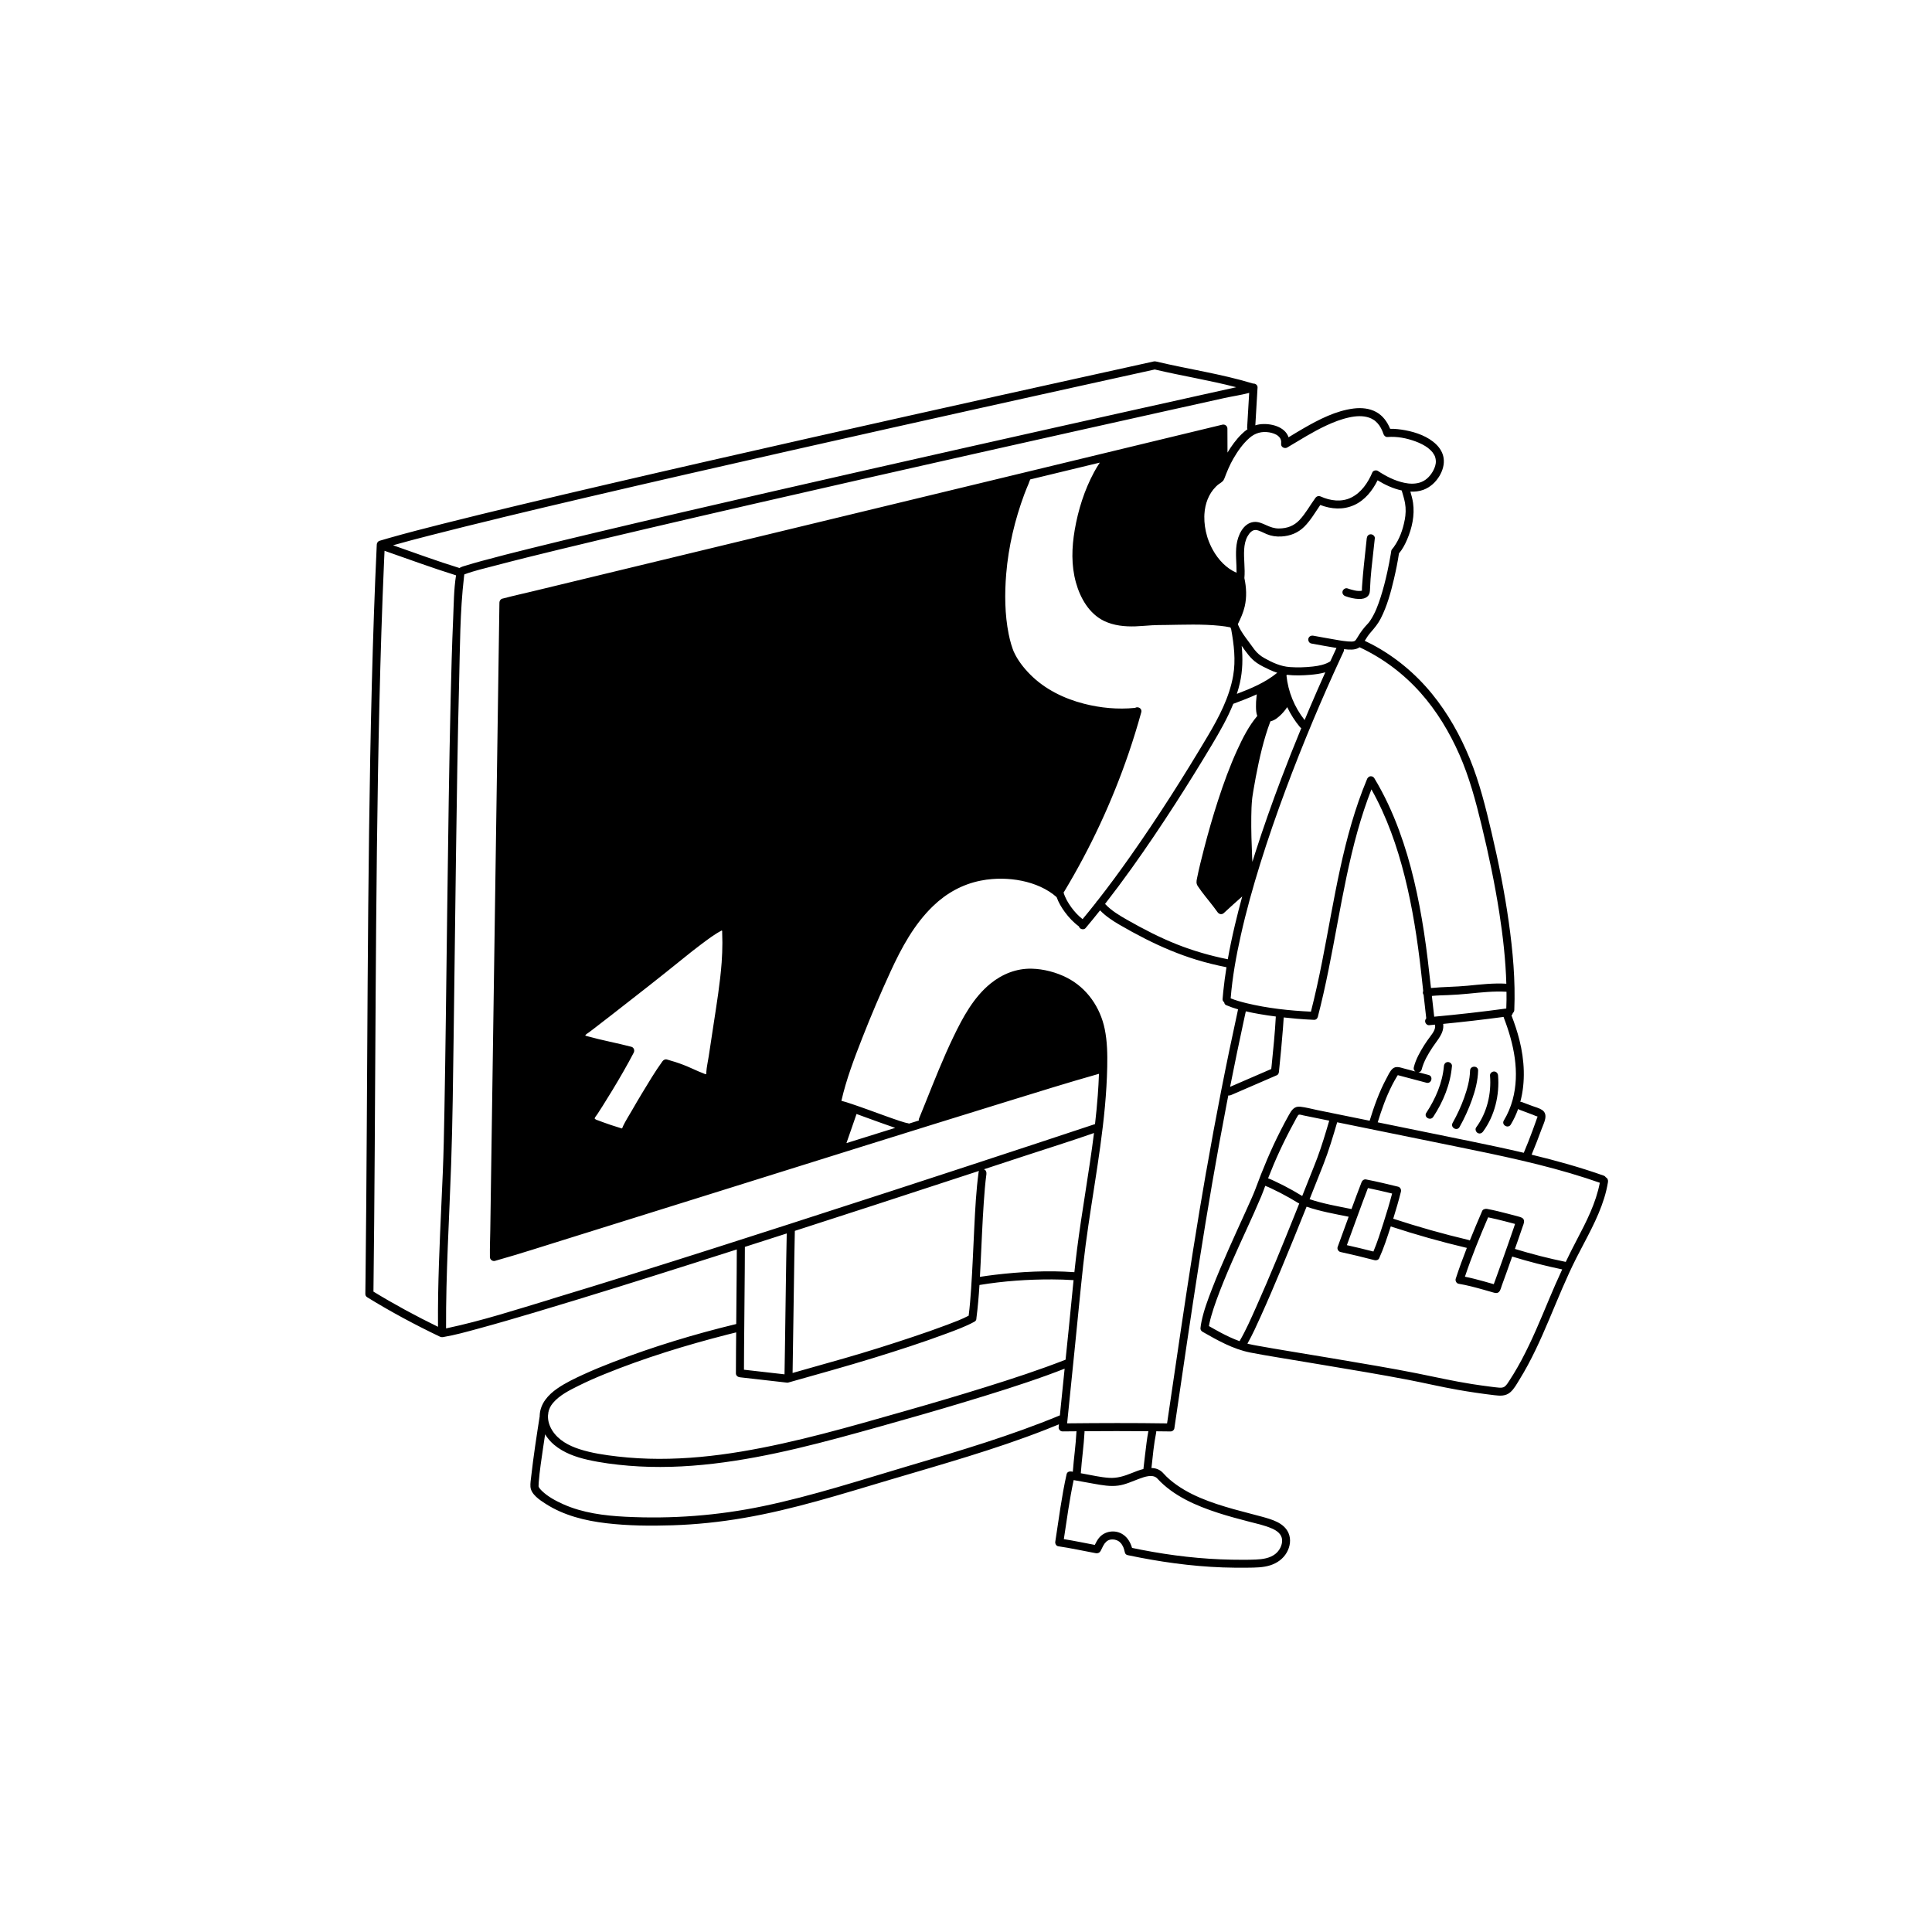 <?xml version="1.0" encoding="UTF-8"?> <svg xmlns="http://www.w3.org/2000/svg" id="Illustrationen" viewBox="0 0 1080 1080"><defs><style> .cls-1 { fill: #000; stroke-width: 0px; } </style></defs><path class="cls-1" d="M809.41,593.69c-1.31,0-2.14,1.03-2.25,2.25-.83,9.43-4.7,18.28-9.85,26.13-1.59,2.43,2.3,4.68,3.89,2.27,5.61-8.55,9.56-18.16,10.46-28.4.11-1.21-1.11-2.25-2.25-2.25Z"></path><path class="cls-1" d="M821.77,598.48c-.13,5.19-1.57,10.31-3.3,15.17-1.74,4.87-3.93,9.58-6.46,14.09-1.42,2.53,2.47,4.8,3.89,2.27,2.72-4.84,5.04-9.94,6.91-15.17,1.87-5.24,3.33-10.77,3.47-16.37.07-2.9-4.43-2.9-4.5,0Z"></path><path class="cls-1" d="M825.18,630.24c-.72.98-.16,2.51.81,3.08,1.14.67,2.36.18,3.08-.81,6.51-8.86,9.24-20.41,8.36-31.29-.1-1.21-.96-2.25-2.25-2.25-1.14,0-2.35,1.03-2.25,2.25.82,10.2-1.65,20.71-7.75,29.02Z"></path><path class="cls-1" d="M897.64,658.09c-.25-.39-.63-.72-1.17-.91-13.21-4.67-26.69-8.42-40.29-11.71,1.98-4.74,3.85-9.53,5.6-14.37,1.18-3.25,4.04-8.11.23-10.64-1.61-1.07-3.76-1.57-5.55-2.25-1.94-.73-3.89-1.46-5.83-2.19-.25-.09-.51-.11-.77-.09,3-11.17,2.34-23.27-.48-34.52-1.17-4.67-2.7-9.24-4.43-13.73,0-.02-.02-.04-.03-.06.41-.33.67-.84.78-1.37.45-.36.77-.91.8-1.65.68-16.46-.81-32.95-3.1-49.24-2.36-16.79-5.71-33.43-9.59-49.93-3.3-14.02-6.73-28.03-12.21-41.39-5.33-13-12.23-25.31-21.12-36.21-9.26-11.34-20.71-20.89-33.69-27.69-1.28-.67-2.58-1.3-3.88-1.92.03-.05.06-.09.08-.14.46-.75.92-1.5,1.42-2.23.28-.41.57-.81.87-1.2.08-.1.34-.43.4-.5.23-.28.46-.55.69-.82,2.1-2.41,3.99-4.71,5.46-7.57,3.53-6.9,5.63-14.55,7.39-22.07,1.11-4.73,2.09-9.52,2.81-14.33,1.93-2.24,3.38-5.03,4.53-7.7,2.76-6.42,4.35-13.6,3.34-20.58-.31-2.14-.89-4.2-1.49-6.27,2.48.11,4.98-.14,7.32-1.02,3.88-1.47,6.84-4.24,8.97-7.77,1.77-3.06,2.82-6.48,2.28-10.03-.44-2.91-2.04-5.53-4.13-7.56-4.56-4.44-11.13-6.76-17.27-7.91-2.78-.52-5.65-.87-8.49-.81-1.56-3.86-4.04-7.35-7.78-9.4-3.83-2.09-8.32-2.48-12.59-1.95-9.96,1.24-19.3,6.07-27.9,11-2.87,1.64-5.69,3.38-8.52,5.09-1.93-6.06-10.33-8.09-16.31-7.22-.78.11-1.52.31-2.25.54l1.24-21.15c.08-1.43-1.29-2.32-2.56-2.2-.06-.03-.12-.06-.19-.08-17.72-5.37-36.1-8-54.09-12.28-.23-.05-.44-.07-.64-.06-.06,0-.13,0-.19.01-.06,0-.12.01-.18.02-.06,0-.12,0-.18.02-4.79,1.07-9.58,2.12-14.37,3.18-9.9,2.18-19.81,4.37-29.71,6.56-13.96,3.08-27.91,6.17-41.86,9.27-16.76,3.72-33.51,7.45-50.27,11.2-18.56,4.15-37.11,8.31-55.66,12.49-19.07,4.3-38.13,8.62-57.18,12.98-18.52,4.23-37.03,8.49-55.53,12.8-16.9,3.93-33.8,7.9-50.68,11.95-14.07,3.37-28.12,6.79-42.15,10.33-10.06,2.54-20.11,5.12-30.09,7.96-1.73.49-3.45.99-5.17,1.51-.7.21-1.14.64-1.38,1.16-.16.28-.26.62-.28,1.01-1.22,25.96-2.09,51.94-2.76,77.92-.7,27.42-1.18,54.85-1.54,82.28-.37,28.23-.6,56.45-.8,84.68-.19,27.88-.33,55.75-.5,83.63-.16,26.88-.36,53.75-.67,80.62-.04,3.23-.08,6.47-.12,9.7-.01.87.39,1.47.96,1.82.05.04.1.08.16.12,13.08,8.06,26.74,15.38,40.6,22,.37.18.77.26,1.17.26.02,0,.04,0,.06,0,.06,0,.11,0,.17-.01.11,0,.23,0,.34-.03,6.59-1.1,13.09-2.93,19.53-4.68,10.85-2.94,21.64-6.11,32.42-9.32,29.87-8.9,59.6-18.25,89.3-27.68,7.65-2.43,15.3-4.87,22.94-7.31-.01,8.09-.1,16.18-.17,24.27-.05,5.81-.1,11.61-.15,17.42-23.3,5.62-46.41,12.65-68.78,21.25-5.52,2.12-11,4.37-16.38,6.83-5.05,2.31-10.17,4.74-14.76,7.89-5.19,3.56-9.62,8.46-9.94,15.05,0,.17,0,.33,0,.5-1.75,11.17-3.48,22.37-4.74,33.6-.21,1.91-.57,3.93-.43,5.85.3,4.25,5.28,7.46,8.48,9.52,10.17,6.54,22.12,9.48,34,10.87,12.17,1.43,24.59,1.54,36.82,1.15,13.36-.42,26.68-1.82,39.85-4.08,27.82-4.76,54.73-13.34,81.74-21.35,29.17-8.66,58.6-16.87,86.96-27.96,2.54-.99,5.06-2.01,7.58-3.05-.06.57-.11,1.14-.17,1.71-.05.54.17,1.03.52,1.42.36.49.93.83,1.73.83,2.59-.03,5.17-.05,7.76-.07-.03.13-.05.26-.06.4-.38,7.43-1.48,14.81-2.02,22.22-.24-.04-.48-.09-.72-.13-.24-.04-.48-.05-.71-.03-.91-.03-1.79.44-2.06,1.6-2.77,12.35-4.34,24.95-6.28,37.44-.29,1.06.36,2.59,1.57,2.77,7.06,1.02,14.03,2.6,21.04,3.88,1.01.19,2.05-.19,2.55-1.06.09-.11.18-.22.24-.35.6-1.14,1.08-2.34,1.78-3.43.1-.16.21-.32.32-.49.04-.06.08-.12.13-.18.28-.33.56-.65.87-.94.04-.04.24-.2.33-.28.11-.07.32-.22.36-.24.16-.1.33-.18.49-.27.03-.02.05-.03.07-.04.09-.04.18-.07.28-.1.22-.08.45-.14.68-.19.09-.02.43-.06.47-.08.56-.04,1.11-.04,1.67.03.01,0,.02,0,.03,0,.02,0,.05.01.1.02.11.02.23.04.34.07.26.06.51.13.76.21.08.03.41.16.46.17.21.1.42.2.61.32.2.12.38.25.58.37,0,0,0,0,0,0,.07.06.14.12.21.18.32.29.6.6.89.92.03.03.04.04.05.06.02.03.04.06.08.12.11.17.23.33.33.5.22.35.41.71.59,1.08.03.07.12.28.17.39.04.11.1.27.12.32.12.32.22.65.32.98.13.45.23.91.34,1.36.02.07.04.12.06.18.15.68.64,1.27,1.56,1.46,17.51,3.69,35.25,6.22,53.15,6.86,4.61.16,9.23.21,13.84.15,4.25-.05,8.66-.03,12.75-1.35,3.81-1.23,7.12-3.58,9.14-7.08,1.9-3.3,2.56-7.36,1.02-10.92-2.51-5.81-9.45-7.66-15.03-9.2-5.21-1.44-10.46-2.7-15.66-4.17-12.45-3.52-25.6-7.93-35.6-16.45-1.29-1.1-2.49-2.26-3.62-3.53-1.54-1.75-3.42-2.71-5.73-2.96-.33-.04-.66-.04-.98-.05.73-6.77,1.33-13.33,2.64-19.86.05-.23.05-.46.04-.68,2.64.03,5.29.05,7.93.09.63.01,1.12-.2,1.48-.53.04-.03.08-.07.12-.11.01-.01.03-.02.04-.04.27-.26.48-.58.54-.97,2.35-15.96,4.68-31.93,7.05-47.88,2.23-15.01,4.5-30.01,6.85-45,2.32-14.75,4.72-29.48,7.26-44.19,2.58-14.95,5.3-29.88,8.17-44.78.28-1.43.56-2.87.84-4.3.49.06,1.01-.02,1.51-.23,7.7-3.34,15.4-6.67,23.1-10,.86-.37,1.73-.75,2.59-1.12.76-.33,1.04-1.21,1.11-1.94.84-8.07,1.61-16.15,2.24-24.23.16-2.03.3-4.07.42-6.11,2.42.27,4.84.52,7.26.72,3.21.27,6.42.49,9.64.62.78.03,1.35-.28,1.7-.74.05-.06.09-.12.14-.19.01-.02.02-.03.03-.05.12-.19.23-.41.3-.67,4.5-17.31,7.73-34.91,11-52.48,3.21-17.25,6.49-34.53,11.23-51.44,2.21-7.87,4.75-15.64,7.73-23.26,8.56,15.23,14.38,31.85,18.63,48.78,4.36,17.41,7.09,35.18,9.11,52.99.41,3.63.81,7.26,1.2,10.89-.18.48-.24,1.01-.12,1.45.08.28.2.52.35.72.48,4.4.97,8.81,1.49,13.21-.39.39-.64.91-.64,1.54,0,1.13,1.03,2.36,2.25,2.25,1.09-.1,2.19-.21,3.28-.31.51,2.42-1.21,4.67-2.57,6.5-1.19,1.6-2.35,3.21-3.41,4.89-2.43,3.84-4.76,8.01-5.87,12.44-.26,1.06.18,1.89.88,2.36-2.11-.56-4.22-1.12-6.32-1.67-2.15-.57-4.59-1.57-6.48.16-1.47,1.35-2.45,3.65-3.38,5.38-4.04,7.48-6.89,15.54-9.39,23.65-6.61-1.34-13.22-2.69-19.83-4.03-3.17-.65-6.35-1.29-9.52-1.94-3.12-.64-6.3-1.53-9.47-1.87-3.47-.37-4.94,2.14-6.42,4.79-1.52,2.74-3,5.5-4.42,8.29-5.49,10.74-10.1,21.83-14.27,33.15-.29.78-.61,1.56-.93,2.33-.04.09-.07.17-.11.26-.09.22-.18.43-.28.65-.24.57-.49,1.14-.74,1.71-1.16,2.64-2.35,5.27-3.54,7.89-3.1,6.82-6.22,13.64-9.25,20.49-3.27,7.39-6.46,14.82-9.37,22.36-2.29,5.94-4.58,12.01-5.86,18.26-.25,1.21-.44,2.44-.57,3.67-.08.76.48,1.58,1.11,1.94,8.41,4.81,17.05,9.7,26.66,11.62,5.06,1.01,10.17,1.84,15.26,2.7,16.49,2.78,33,5.45,49.48,8.29,7.93,1.37,15.86,2.77,23.77,4.3,9.16,1.77,18.23,3.93,27.42,5.54,6.8,1.2,13.64,2.2,20.5,3.02,3.25.39,6.35.65,9-1.63,2.16-1.86,3.63-4.66,5.11-7.05,6.63-10.69,11.78-22.22,16.67-33.78,4.85-11.47,9.49-23.05,15.12-34.17,5.58-11,11.95-21.74,15.61-33.6.9-2.92,1.61-5.9,2.1-8.92.18-1.1-.24-2.21-1.29-2.66ZM801.73,568.34c-.45-3.87-.89-7.74-1.31-11.61,3.03-.29,6.08-.36,9.11-.47,3.81-.14,7.61-.43,11.4-.8,7.05-.69,14.12-1.49,21.21-1.06.01,1.5.03,3.01.01,4.51-.02,1.62-.07,3.24-.13,4.85-13.39,1.83-26.83,3.35-40.29,4.58ZM785.23,290.69c-1,5.34-2.88,10.67-6.09,15.11-.08.11-.17.22-.25.34-.13.15-.25.31-.38.46-.31.37-.62.72-.75,1.2-.15.56-.18,1.18-.28,1.75-.56,3.39-1.22,6.76-1.95,10.11-1.05,4.8-2.26,9.57-3.77,14.25-1.41,4.36-2.95,8.56-5.43,12.44-.24.38-.49.75-.75,1.11-.04.06-.26.34-.29.39-.13.16-.26.32-.39.47-.6.68-1.24,1.32-1.83,2.01-1.04,1.21-2.02,2.49-2.9,3.82-.57.87-1.09,1.76-1.64,2.64-.2.32-.42.62-.62.93-.02.03-.03.04-.07.07-.12.12-.25.24-.36.37,0,0,0,0,0,0-.14.07-.3.16-.43.25-.02,0-.04,0-.06.01-.2.05-.39.1-.59.15-.04.01-.06.02-.09.03-.03,0-.05,0-.09,0-.26.01-.52.03-.78.04-.64.01-1.27-.02-1.91-.07-.8-.06-1.6-.15-2.4-.26-.1-.01-.26-.04-.32-.04-.27-.04-.54-.08-.82-.12-.55-.08-1.1-.17-1.65-.26-2.86-.46-5.7-.98-8.55-1.5-1.87-.34-3.75-.68-5.62-1.02-1.19-.22-2.43.33-2.77,1.57-.3,1.09.37,2.55,1.57,2.77,4.71.86,9.41,1.75,14.13,2.51-1.16,2.49-2.32,4.98-3.46,7.48-2.85,1.84-6.42,2.52-9.73,2.89-4.23.48-8.59.6-12.83.31-5.19-.36-9.81-2.51-14.29-5.02-2.24-1.25-4.05-2.78-5.6-4.83-1.16-1.53-2.26-3.09-3.4-4.63-1.86-2.51-3.91-5.2-5.26-8.13-.05-.26-.16-.49-.31-.7-.09-.23-.17-.45-.25-.68,1.55-3.19,3.03-6.42,3.83-9.89,1.21-5.25.94-10.62-.18-15.85.5-5.36-.47-10.75-.12-16.12.16-2.48.64-5.02,1.86-7.2,1.07-1.91,2.68-3.78,4.77-3.57,1.74.17,4.09,1.54,5.93,2.3,2.68,1.11,5.39,1.49,8.29,1.32,4.87-.28,9.28-2.01,12.76-5.48,3.54-3.54,6.1-8,8.94-12.13,6.19,2.36,12.8,2.85,19.01.02,5.93-2.7,10.18-8.06,13.02-13.82,4.17,2.55,8.71,4.66,13.48,5.69.67,2.32,1.41,4.62,1.85,7,.57,3.14.43,6.4-.16,9.53ZM757.91,357.69c.1-.14.14-.16,0,0h0ZM686.34,536.23c-9.67-1.94-19.16-4.66-28.34-8.29-9.6-3.8-18.8-8.56-27.77-13.66-4.49-2.55-8.96-5.21-12.5-8.98,5.09-6.54,10.04-13.18,14.86-19.92,8.38-11.71,16.42-23.67,24.23-35.78,7.05-10.94,13.91-22,20.59-33.17,4.42-7.39,8.79-15,12.02-23.04.09-.02.19-.03.28-.06,4.31-1.62,8.65-3.27,12.85-5.19-.07.53-.12,1.05-.18,1.51-.22,1.8-.31,3.62-.28,5.43.03,1.67.09,3.48.69,5.06,0,.03.02.05.04.07-4.72,5.58-8.14,12.32-11.15,18.89-4.22,9.22-7.69,18.78-10.82,28.42-2.89,8.9-5.47,17.9-7.81,26.96-1.42,5.47-2.8,10.97-3.92,16.52-.34,1.68-.55,2.87.48,4.41,2.71,4.09,6,7.82,8.96,11.73.7.92,1.38,1.84,2.05,2.78.85,1.2,2.41,1.51,3.53.46,3.37-3.15,6.81-6.21,10.26-9.26-1.46,5.32-2.83,10.67-4.1,16.04-1.49,6.31-2.84,12.67-3.97,19.06ZM605.16,513.79c-2.3-1.76-4.49-4.12-6.23-6.51-1.92-2.64-3.51-5.37-4.39-8.37.1-.11.19-.22.27-.36,14.71-24.39,26.81-50.35,36.04-77.3,2.61-7.63,4.99-15.33,7.13-23.1.61-2.22-1.99-3.42-3.47-2.43-.03,0-.06,0-.08,0-9.58.95-19.25.04-28.51-2.34-11.14-2.86-21.82-8.08-29.99-16.29-3.66-3.68-7.07-8.01-9.21-12.77-.05-.12-.1-.23-.15-.35-.03-.06-.07-.16-.1-.26-.14-.36-.28-.73-.41-1.09-.29-.81-.55-1.62-.8-2.44-.56-1.89-1.02-3.81-1.41-5.75-2.18-10.87-2.3-22.46-1.37-33.66,1.27-15.25,4.84-30.3,10.18-44.64.78-2.03,1.59-4.04,2.45-6.04.08-.19.13-.38.17-.57.15-.37.3-.74.46-1.11.06-.13.1-.26.14-.4l13.19-3.19c8.57-2.07,17.15-4.14,25.72-6.22-1.15,1.73-2.21,3.51-3.2,5.33-5.4,10.01-8.91,21.15-10.82,32.33-1.67,9.8-2,19.7.68,29.36,2.4,8.65,7.35,17.43,15.72,21.48,5.42,2.62,11.62,3.23,17.56,3.03,3.09-.11,6.17-.42,9.26-.6,2.52-.15,5.05-.14,7.57-.17,10.18-.14,20.41-.59,30.56.47,1.91.2,3.8.48,5.68.87.13.33.27.66.42.99,1.56,8.57,2.64,17.39,1.12,26.04-2.12,12.08-7.95,23.17-14.14,33.61-13.63,22.95-27.97,45.52-43.35,67.35-5.94,8.44-12.06,16.77-18.43,24.89-.08.06-.16.11-.22.18-.22.22-.37.46-.48.71-2.47,3.14-4.99,6.25-7.55,9.32ZM394.58,600.44c-.34.13-1.65-.55-1.95-.66-.68-.25-1.35-.52-2.01-.8-2.86-1.22-5.66-2.59-8.56-3.7-3.02-1.16-6.1-2.15-9.22-3.01-1.04-.29-1.95.22-2.54,1.03-4.13,5.71-7.77,11.85-11.42,17.87-1.9,3.14-3.75,6.31-5.58,9.49-1.68,2.92-3.52,5.75-4.98,8.79-.12.25-.4,1.12-.55,1.26-.2.2-.49,0-.72-.07-1.86-.57-3.71-1.14-5.55-1.76-1.53-.52-3.06-1.05-4.58-1.61-.85-.31-1.69-.64-2.54-.95-.56-.2-1.25-.38-1.69-.78-.19-.17-.23-.21-.29-.36,0-.02.01-.03.02-.05.25-.75,1.02-1.56,1.46-2.23,1.01-1.56,2.01-3.12,3.01-4.68,1.9-3,3.77-6.02,5.6-9.06,4.09-6.79,8.1-13.66,11.76-20.7.66-1.26.12-2.92-1.34-3.31-8.12-2.13-16.39-3.61-24.47-5.87-.38-.11-.76-.24-1.14-.32-.04-.04-.08-.08-.15-.14.15.14.06-.12.13-.22.45-.57,1.32-1.04,1.94-1.5.84-.63,1.69-1.27,2.53-1.91,3.4-2.59,6.77-5.22,10.15-7.84,13.42-10.43,26.81-20.89,40.02-31.59,3.41-2.76,6.83-5.5,10.35-8.11,3.52-2.61,7.17-5.42,11.07-7.44h-.02c.08-.03.12-.07.07-.08.47.11.29.84.31,1.23.08,1.87.12,3.75.12,5.63,0,3.67-.15,7.34-.41,11-.87,11.76-2.81,23.4-4.58,35.05-.88,5.82-1.77,11.64-2.65,17.46-.45,2.93-1.17,5.95-1.35,8.9-.03.46.2.89-.23,1.05ZM478.82,622.73c1.4.51,2.8,1.03,4.18,1.53,5.81,2.08,11.59,4.26,17.43,6.23-2.91.91-5.82,1.81-8.72,2.72-6.18,1.93-12.36,3.87-18.55,5.8,1.87-5.43,3.81-10.84,5.65-16.28ZM691.41,387.89c.64-1.99,1.22-4.01,1.68-6.07,1.58-6.94,1.7-13.86,1.02-20.81,2.47,3.5,4.95,7.18,8.51,9.59,2.21,1.49,4.68,2.69,7.1,3.8,1.4.64,2.82,1.21,4.27,1.68-6.6,5.42-14.61,8.78-22.58,11.8ZM700.09,481.76c-.04-.71-.09-1.43-.12-2.14-.33-7.73-.59-15.47-.49-23.21.04-3.21.13-6.42.46-9.61.03-.33.07-.66.11-.98,0,0,0-.01,0-.02.04-.25.07-.51.11-.76.17-1.12.34-2.24.53-3.36.39-2.39.82-4.77,1.27-7.14,2.02-10.55,4.4-21.23,8.2-31.3,1.32-.3,2.48-.88,3.65-1.76,1.83-1.39,3.42-3.02,4.81-4.86.32-.43.64-.87.93-1.33,1.9,3.99,4.3,7.75,7.17,11.2.19.23.44.4.71.51-3.84,9.3-7.56,18.65-11.12,28.06-5.19,13.69-10.08,27.5-14.55,41.44-.56,1.76-1.12,3.53-1.67,5.3ZM729.29,402.51c-5.67-7.12-9.24-15.89-10.16-24.94.01,0,.02-.02.03-.03.11-.1.19-.2.27-.31,4.3.49,8.73.37,13.03,0,2.72-.24,5.64-.6,8.39-1.4-2.99,6.65-5.92,13.32-8.77,20.03-.94,2.21-1.86,4.43-2.79,6.65ZM709.39,241.67c1.9.32,3.89.98,5.14,2.08,1.4,1.23,1.83,2.48,1.63,4.47-.17,1.74,2.02,2.75,3.39,1.94,7.19-4.24,14.21-8.73,21.79-12.27,4.1-1.91,8.38-3.58,12.85-4.55,3.73-.81,7.62-1.09,11.21.14.79.27,1.52.61,2.49,1.23.56.36.61.4.96.71.4.35.79.71,1.15,1.1,1.48,1.59,2.63,3.85,3.38,6.12.29.89,1.16,1.73,2.17,1.65,5.45-.41,10.63.59,15.81,2.48,2.3.84,5.1,2.24,6.9,3.63.49.38.96.79,1.4,1.23.22.21.43.43.63.65.1.11.52.61.53.61.34.45.64.92.91,1.41.4.73.35.63.59,1.43.33,1.1.41,2.38.26,3.34-.27,1.72-.92,3.2-1.77,4.69-1.67,2.78-4.02,5.05-7.18,6.01-2.78.84-5.76.73-8.58.13-5.36-1.13-10.27-3.65-14.81-6.65-.92-.61-2.62-.27-3.08.81-2.45,5.74-6.11,11.26-11.85,14.09-5.38,2.65-11.63,1.82-16.95-.57-1.2-.54-2.3-.26-3.08.81-2.95,4.04-5.39,8.59-8.81,12.25-3.1,3.32-6.91,4.76-11.57,4.78-2.6.01-4.8-.81-7.13-1.87-2.19-.99-4.48-2.05-6.94-1.76-5.92.69-8.87,7.54-9.59,12.73-.72,5.21.07,10.43,0,15.65-5.7-2.46-10.21-7.26-13.27-12.79-1.14-2.05-2.09-4.21-2.84-6.44-.04-.11-.07-.23-.11-.34-.07-.22-.14-.45-.21-.67-1.1-3.69-1.65-7.51-1.59-11.14,0-.05,0-.1,0-.15,0-.34.02-.67.04-1.01,0-.09,0-.18.01-.27.35-5.69,2.31-11.22,6.38-15.29.04-.04.07-.07.11-.11.26-.26.54-.51.82-.76.03-.03.07-.06.1-.09.84-.72,2.17-1.36,2.98-2.3.05-.06.1-.11.15-.17.05-.07.09-.14.14-.22.17-.26.32-.56.47-.93,1.49-3.91,2.95-7.54,5.07-11.19,2.44-4.19,5.3-8.3,8.98-11.51,3.2-2.8,6.93-3.77,10.94-3.11ZM279.68,289.51c16.29-3.94,32.6-7.8,48.92-11.62,18.19-4.26,36.4-8.47,54.61-12.64,19.1-4.38,38.21-8.73,57.33-13.05,18.72-4.23,37.44-8.44,56.17-12.64,17.28-3.87,34.56-7.72,51.84-11.57,14.76-3.28,29.52-6.55,44.28-9.82,11.02-2.44,22.04-4.87,33.06-7.3,6.12-1.35,12.24-2.69,18.35-4.05.43-.09.85-.19,1.28-.28,15.12,3.57,30.51,6.01,45.54,9.92-7.49,1.66-14.97,3.32-22.45,4.98-11.66,2.59-23.32,5.18-34.98,7.78-14.66,3.27-29.32,6.54-43.98,9.82-16.8,3.76-33.6,7.53-50.39,11.31-17.81,4.01-35.63,8.03-53.43,12.07-18.04,4.09-36.08,8.2-54.12,12.33-17.14,3.93-34.27,7.87-51.4,11.85-15.37,3.57-30.74,7.17-46.09,10.83-12.71,3.02-25.41,6.08-38.09,9.23-8.97,2.23-17.94,4.48-26.85,6.92-2.82.77-5.64,1.56-8.43,2.43-1.34.42-2.88.76-4.02,1.51-12.5-3.86-24.77-8.38-37.11-12.71,6.82-1.94,13.69-3.73,20.56-5.49,13.11-3.38,26.25-6.6,39.41-9.79ZM209.96,559.92c.18-28.25.4-56.5.73-84.74.33-27.56.77-55.13,1.42-82.68.62-26.23,1.43-52.45,2.58-78.66.09-1.98.18-3.96.27-5.94,13.31,4.62,26.51,9.54,39.97,13.72-1.26,7.91-1.26,16.2-1.61,24.14-.66,14.9-1.05,29.81-1.4,44.72-.45,19.07-.78,38.14-1.08,57.22-.32,20.68-.6,41.36-.86,62.05-.25,20.02-.5,40.04-.76,60.06-.23,17.08-.47,34.15-.79,51.23-.22,11.6-.43,23.2-.92,34.79-.95,22.48-2.17,44.95-2.58,67.45-.11,6.14-.12,12.28-.09,18.41-12.3-5.99-24.41-12.54-36.08-19.67.33-26.25.54-52.5.71-78.75.18-27.79.32-55.57.5-83.36ZM307.85,726.3c-19.15,5.78-38.4,12.03-57.99,16.17-.17.04-.34.06-.51.1-.15-30.6,1.79-61.12,2.84-91.7.83-24.16,1.07-48.34,1.41-72.51.46-33.64.84-67.27,1.31-100.91.44-32.08.91-64.17,1.74-96.24.5-19.45.45-39.21,2.71-58.56.03-.28.07-.55.1-.83.01-.09.02-.15.02-.19,0-.03.01-.07.02-.13.02-.13.04-.26.06-.4,5.47-2.05,11.31-3.37,16.93-4.85,11.98-3.16,24.02-6.12,36.06-9.04,16.42-3.99,32.86-7.88,49.3-11.73,19.34-4.53,38.69-9.01,58.05-13.46,20.76-4.77,41.54-9.51,62.31-14.22,20.69-4.69,41.39-9.37,62.09-14.02,19.12-4.3,38.25-8.59,57.37-12.86,16.05-3.59,32.11-7.17,48.17-10.74,11.49-2.56,22.98-5.11,34.48-7.65,4.55-1.01,9.42-1.67,13.98-2.91-.38,6.44-.76,12.88-1.14,19.32-.02.39.05.73.17,1.01-1.15.8-2.24,1.72-3.26,2.73-3.08,3.02-5.66,6.6-7.89,10.31-.02-4.47-.03-8.94-.05-13.42,0-1.5-1.43-2.51-2.85-2.17-3.59.87-7.18,1.74-10.77,2.6-9.77,2.36-19.54,4.72-29.31,7.08-14.45,3.49-28.9,6.98-43.35,10.48-17.63,4.26-35.26,8.52-52.89,12.78-19.23,4.65-38.46,9.3-57.7,13.94-19.49,4.71-38.97,9.42-58.46,14.13-18.17,4.39-36.34,8.78-54.51,13.17-15.3,3.7-30.6,7.4-45.9,11.09-11.05,2.67-22.1,5.34-33.16,8.01-5.23,1.26-10.51,2.41-15.72,3.8-.22.06-.45.11-.68.16-.97.23-1.64,1.2-1.65,2.17-.05,3.27-.1,6.54-.14,9.82-.13,8.85-.26,17.71-.39,26.56-.19,13.15-.38,26.3-.57,39.44-.23,15.97-.47,31.95-.7,47.92-.26,17.57-.51,35.14-.77,52.71-.26,17.66-.51,35.32-.77,52.98-.24,16.54-.48,33.08-.72,49.62-.2,13.92-.41,27.84-.61,41.76-.15,10.06-.29,20.11-.44,30.17-.07,4.75-.28,9.52-.21,14.27,0,.2,0,.4,0,.6-.02,1.46,1.46,2.56,2.85,2.17,13.69-3.85,27.23-8.26,40.81-12.48,25.25-7.85,50.49-15.76,75.73-23.67,29.69-9.3,59.37-18.6,89.07-27.88,26.9-8.4,53.8-16.79,80.73-25.09,16.9-5.2,33.78-10.51,50.8-15.31.16-.05.32-.09.48-.13-.14,4.03-.37,8.05-.67,12.07-.4,5.37-.93,10.72-1.54,16.06-.09.02-.17.03-.26.06-10.91,3.62-21.82,7.23-32.73,10.83-26.47,8.73-52.96,17.42-79.47,26.05-19.39,6.32-38.79,12.6-58.2,18.85-.08.02-.16.05-.24.08-13.78,4.44-27.56,8.87-41.35,13.27-30.62,9.76-61.26,19.43-92.03,28.71ZM602.07,698.39c-.54,4.26-1.03,8.52-1.49,12.79-.05,0-.1-.02-.15-.03-14.79-1.05-29.78-.27-44.49,1.49-2.73.33-5.45.71-8.16,1.13.13-2.43.26-4.86.38-7.29.57-11.41.99-22.82,1.77-34.21.36-5.28.79-10.85,1.48-15.93.15-1.14-.25-2.28-1.39-2.7,7.54-2.48,15.08-4.94,22.61-7.43,12.96-4.27,26.04-8.32,38.92-12.85-2.71,21.73-6.71,43.3-9.48,65.02ZM444.04,702.46c.08-4.8.17-9.6.28-14.4,15-4.84,30-9.69,44.99-14.57,19.34-6.29,38.67-12.62,57.99-18.96-.12.19-.21.38-.24.61-1.39,10.29-1.92,20.69-2.43,31.06-.57,11.41-.99,22.82-1.77,34.21-.34,4.99-.75,10.23-1.37,15.07-3.93,2.06-7.65,3.43-11.91,5.04-6.4,2.42-12.86,4.66-19.35,6.83-12.5,4.19-25.09,8.16-37.77,11.81-9.79,2.82-19.59,5.57-29.4,8.34.18-9.63.3-19.27.44-28.9.17-12.05.33-24.1.54-36.15ZM439.79,689.52c-.21,9.41-.35,18.82-.49,28.23-.18,11.94-.33,23.89-.51,35.83-.07,4.89-.15,9.79-.24,14.68-7.56-.86-15.11-1.72-22.67-2.58.01-8.06.1-16.12.17-24.19.1-10.72.2-21.44.28-32.17.03-4.1.06-8.2.06-12.3,7.8-2.5,15.59-5,23.39-7.51ZM309.12,784.26c3.73-4.39,9.21-7.08,14.28-9.61,4.73-2.36,9.57-4.48,14.46-6.47,22.31-9.08,45.53-16.2,68.84-22.17,1.61-.41,3.22-.8,4.83-1.2-.03,3.37-.06,6.74-.09,10.1-.03,4.21-.06,8.42-.06,12.63,0,0,0,0,0,0,0,.04-.01.08-.01.12,0,1.33,1.04,2.11,2.25,2.25,8.64.98,17.28,1.97,25.92,2.95.24.06.5.08.78.05.17,0,.33-.04.48-.1,15.94-4.52,31.93-8.9,47.76-13.79,13.59-4.2,27.16-8.56,40.49-13.53,5.28-1.97,10.69-3.93,15.65-6.63.06-.03.11-.08.17-.12.08-.05.16-.1.23-.15.04-.04.08-.07.11-.11.07-.07.14-.14.2-.21.06-.08.11-.17.16-.25.01-.03.03-.05.05-.08.15-.31.21-.64.19-.97.81-6.19,1.33-12.42,1.72-18.65,13.37-2.21,27.05-3.16,40.59-3.12,4.01.01,8.01.14,12.01.41-.93,9.04-1.76,18.1-2.69,27.14-.59,5.78-1.19,11.55-1.78,17.33-14.69,5.74-29.69,10.63-44.74,15.33-15.13,4.73-30.34,9.19-45.58,13.53-30.04,8.55-60.19,17.36-91.04,22.51-15.19,2.53-30.56,4.09-45.97,4.06-7.69-.02-15.37-.43-23.01-1.31-7.15-.82-14.43-1.88-21.3-4.08-5.98-1.92-11.94-5.07-15.35-10.55-1.64-2.64-2.5-5.56-2.33-8.42.05-.31.1-.62.14-.92.03-.19.04-.38.03-.56.36-1.91,1.2-3.76,2.62-5.42ZM301,830.75s.03.04.03.08c-.02-.05-.03-.08-.03-.08ZM301.04,831.02c0,.12-.02.2,0,0h0ZM508.72,819.21c-27.21,8.04-54.28,16.93-82.08,22.73-25.44,5.31-51.24,7.25-77.19,5.92-11.69-.6-23.75-2.14-34.53-6.96-4.23-1.89-8.67-4.26-12.02-7.51-.61-.59-1.19-1.21-1.62-1.96-.06-.11-.17-.4-.23-.56.06-.73.04-1.48.09-2.21.53-6.65,1.56-13.12,2.51-19.7.34-2.39.72-4.77,1.07-7.15,1.37,2.21,3.1,4.21,5.02,5.82,5.34,4.49,12.08,6.88,18.8,8.4,7.5,1.69,15.2,2.67,22.85,3.31,15.8,1.31,31.7.71,47.43-1.14,31.74-3.72,62.63-12.24,93.34-20.84,15.82-4.43,31.62-8.94,47.35-13.71,15.5-4.69,31-9.48,46.23-15.01,3.15-1.14,6.27-2.33,9.39-3.54-.75,7.3-1.5,14.6-2.23,21.9-.14,1.4-.28,2.8-.42,4.2-27.23,11.28-55.53,19.68-83.77,28.02ZM646.99,826.55c8.96,9.72,21.57,15.14,33.93,19.16,5.57,1.81,11.23,3.32,16.89,4.79,4.43,1.15,9.07,2.12,13.28,3.97,2.74,1.21,5.48,3.14,5.62,6.41.13,2.99-1.54,6.04-3.87,7.85-3.04,2.36-7.1,2.9-10.82,3.06-4.44.19-8.9.16-13.34.08-17.01-.29-33.9-2.27-50.59-5.52-1.76-.34-3.52-.71-5.27-1.07-.89-2.96-2.35-5.65-5-7.45-4.26-2.89-10.31-2.1-13.52,1.92-.96,1.2-1.62,2.52-2.3,3.86-5.77-1.09-11.52-2.3-17.31-3.23,1.68-11.02,3.16-22.09,5.49-33,3.75.69,7.5,1.37,11.25,2.03,4.53.8,9.1,1.67,13.7,1.04,4.09-.56,7.78-2.38,11.62-3.78,2.98-1.09,7.71-2.88,10.25-.12ZM640.15,812.79c-.34,2.8-.67,5.6-.98,8.4-2.28.56-4.5,1.45-6.61,2.3-4.15,1.66-8.06,2.93-12.59,2.63-4.71-.31-9.4-1.41-14.04-2.25-.58-.11-1.17-.21-1.75-.32.52-7.69,1.68-15.33,2.08-23.04,0-.16,0-.3-.02-.45,11.9-.09,23.8-.11,35.71,0-.82,4.2-1.27,8.48-1.79,12.72ZM674.3,654.65c-2.57,14.7-5.01,29.43-7.35,44.17-2.38,14.99-4.66,30-6.9,45.01-2.36,15.82-4.68,31.65-7,47.47-.21,1.46-.43,2.93-.65,4.39-18.62-.29-37.25-.22-55.87-.03,1.44-14.49,2.93-28.98,4.42-43.46,1.54-15.03,2.93-30.08,4.58-45.1,3.26-29.66,9.42-58.92,12.14-88.65.67-7.35,1.13-14.72,1.28-22.1.14-7.05.02-14.16-1.4-21.1-2.48-12.12-9.92-22.96-21.05-28.66-5.96-3.06-13.12-4.95-19.84-5.09-8.49-.18-16.39,3-22.93,8.3-9.52,7.71-15.54,18.98-20.77,29.83-5.8,12.05-10.7,24.51-15.68,36.92-1.18,2.94-2.37,5.88-3.57,8.81-.14.33-.14.68-.06,1.02-1.85.57-3.69,1.15-5.54,1.72-.26-.14-.55-.23-.85-.27,0,0,0,0,0,0-.12-.04-.26-.05-.38-.07-.37-.08-.73-.17-1.09-.27-.98-.27-1.95-.58-2.92-.9-2.7-.89-5.38-1.85-8.05-2.81-6.23-2.24-12.43-4.56-18.7-6.66-1.9-.63-3.82-1.28-5.77-1.77,2.73-12.02,7.2-23.72,11.68-35.16,4.9-12.52,10.19-24.9,15.8-37.11,6.08-13.23,13.18-26.4,23.77-36.6,7.5-7.23,16.39-12.15,26.52-14.18,2.44-.49,4.13-.71,6.55-.91,3.64-.3,7.3-.24,10.93.13,7.32.76,14.71,2.9,20.94,6.87,1.44.92,2.79,1.93,4.06,3.07.01.01.03.02.05.03,1.07,2.98,2.71,5.79,4.58,8.32,2.24,3.04,4.83,5.83,7.89,8.05.09.34.27.67.55.95.8.8,2.4.93,3.18,0,2.75-3.26,5.43-6.57,8.09-9.91,3.12,3.22,6.91,5.74,10.77,7.99,4.75,2.77,9.58,5.41,14.49,7.9,9.19,4.66,18.72,8.69,28.58,11.71,5.53,1.69,11.15,3.06,16.83,4.19-.72,4.51-1.33,9.04-1.8,13.58-.14,1.41-.27,2.83-.38,4.25-.06.71.34,1.36.9,1.77.09.68.43,1.31,1.06,1.58,2.18.93,4.42,1.7,6.7,2.36-3.32,15.2-6.49,30.44-9.48,45.7-2.92,14.88-5.67,29.8-8.28,44.74ZM710.78,596.25c-.04.44-.09.88-.14,1.33-6.48,2.8-12.96,5.61-19.44,8.42-1.19.52-2.38,1.03-3.57,1.55,2.5-12.63,5.1-25.24,7.83-37.82.32-1.46.64-2.93.96-4.39,2.49.58,5.01,1.07,7.53,1.51,3.07.54,6.15.99,9.24,1.39-.49,9.36-1.46,18.7-2.4,28.02ZM782.11,464.21c-3.74-10.11-8.26-19.93-13.84-29.16-.25-.42-.57-.69-.92-.86-.02,0-.04-.02-.05-.03-.05-.02-.1-.04-.15-.06-.07-.03-.15-.07-.22-.09-.94-.26-1.71.09-2.25.73-.26.26-.45.57-.55.93-6.7,16.02-11.26,32.82-14.95,49.76-3.77,17.31-6.68,34.8-10.12,52.17-1.85,9.36-3.88,18.68-6.24,27.92-12.09-.56-24.35-1.9-36.1-4.75-2.92-.71-6.12-1.6-8.77-2.69.96-11.89,3.08-23.68,5.69-35.31,3.02-13.51,6.76-26.85,10.87-40.06,4.32-13.85,9.07-27.55,14.13-41.14,4.91-13.19,10.12-26.28,15.56-39.26,4.84-11.52,9.88-22.96,15.13-34.3.58-1.25,1.16-2.49,1.74-3.73.21-.45.29-.94.25-1.4,1.45.19,2.9.31,4.34.25,1.58-.06,3.08-.4,4.36-1.3,12.96,6.05,24.47,14.67,34,25.35,9.1,10.21,16.24,22.07,21.75,34.56,5.6,12.69,9.15,26.03,12.41,39.47,3.94,16.22,7.38,32.56,9.95,49.06,2.04,13.11,3.53,26.36,3.92,39.63-7.22-.43-14.42.42-21.6,1.12-6.82.67-13.7.61-20.52,1.29-1.16-10.54-2.34-21.07-3.96-31.56-2.97-19.18-7.12-38.29-13.86-56.53ZM778.16,606.66c.83-1.62,1.71-3.21,2.66-4.77.02-.03.36-.56.55-.87.01,0,.02,0,.03,0,.24.06.47.12.71.19,1.02.27,2.04.54,3.06.81,4.08,1.08,8.15,2.16,12.23,3.24,2.8.74,4-3.6,1.2-4.34l-5.69-1.51c.81-.07,1.57-.55,1.83-1.59,1.12-4.48,3.61-8.64,6.13-12.47,2.65-4.03,6.57-7.86,5.87-12.98,11.29-1.1,22.55-2.41,33.79-3.91.02.14.05.29.1.43,5.61,14.54,9.12,30.58,4.93,45.96-1.11,4.06-2.73,7.92-4.91,11.52-1.5,2.48,2.39,4.75,3.89,2.27,1.69-2.8,3.05-5.72,4.12-8.73.23.19.5.35.8.46,1.64.62,3.29,1.24,4.93,1.85.9.34,1.79.67,2.69,1.01.66.25,1.47.72,2.17.82.11.02.21.12.27.16-.07.3-.3.77-.34.9-.26.73-.52,1.46-.77,2.18-.53,1.5-1.07,2.99-1.62,4.48-1.56,4.26-3.22,8.48-4.99,12.65-9.59-2.25-19.23-4.29-28.87-6.27-17.59-3.61-35.18-7.19-52.78-10.77,2.19-7.09,4.64-14.12,8.03-20.73ZM723.67,626.94c.63-1.15,1.22-2.39,1.96-3.48.53-.77,1.98-.14,2.93.05,3.26.66,6.51,1.33,9.77,1.99,1.57.32,3.15.64,4.72.96-2.04,6.97-4.12,13.94-6.65,20.75-1.13,3.03-2.35,6.02-3.54,9.03-1.63,4.11-3.27,8.22-4.91,12.33-3.35-2.06-6.77-4-10.26-5.79-1.74-.89-3.49-1.75-5.26-2.57-1.17-.54-2.34-1.1-3.56-1.54,2.02-5.2,4.19-10.33,6.53-15.38,2.57-5.54,5.33-10.99,8.27-16.34ZM675.79,741.28c.1-.57.21-1.15.33-1.71.27-1.26.59-2.52.94-3.76.86-3.07,1.89-6.1,2.97-9.1,2.58-7.15,5.51-14.17,8.54-21.13,5.34-12.31,11.25-24.38,16.44-36.75.82-1.96,1.54-3.95,2.27-5.94,1.17.41,2.29.94,3.41,1.47,1.71.8,3.4,1.64,5.08,2.5,3.41,1.76,6.75,3.66,10.02,5.67.17.1.34.18.5.23-.66,1.66-1.31,3.31-1.98,4.97-7.13,17.75-14.32,35.49-22.13,52.95-2.87,6.41-5.7,12.96-9.27,19.04-3.6-1.3-7.08-2.96-10.46-4.74-2.24-1.19-4.45-2.44-6.65-3.69ZM865.78,726.66c-4.73,11.29-9.39,22.64-15.16,33.46-1.46,2.73-2.99,5.43-4.61,8.08-.77,1.26-1.56,2.51-2.38,3.75-.7,1.06-1.37,2.21-2.36,3.03-1,.82-2.14.82-3.38.72-1.67-.13-3.35-.37-5.01-.58-3.37-.43-6.74-.91-10.09-1.43-10.3-1.61-20.43-3.93-30.63-5.97-7.42-1.49-14.87-2.82-22.33-4.13-16.56-2.9-33.15-5.6-49.73-8.37-5.8-.97-11.6-1.93-17.38-2.99-1.53-.28-3.07-.56-4.59-.92-.27-.06-.54-.14-.82-.21,2.85-4.99,5.21-10.3,7.57-15.52,3.88-8.57,7.56-17.24,11.19-25.92,4.88-11.66,9.62-23.38,14.32-35.11,7.61,2.62,15.64,4.02,23.52,5.61-2.06,5.65-4.1,11.3-6.17,16.94-.4,1.1.46,2.53,1.57,2.77,6.4,1.39,12.77,2.92,19.1,4.58.88.23,2.13-.13,2.54-1.03,2.61-5.78,4.54-11.8,6.49-17.83,13.94,4.58,28.07,8.58,42.35,11.95.07.02.13.02.19.03-2.23,5.7-4.33,11.45-6.23,17.28-.35,1.07.41,2.57,1.57,2.77,4.74.79,9.4,2.04,14.02,3.34,1.66.47,3.31.95,4.96,1.42,1.22.35,2.6.85,3.66-.21.86-.86,1.21-2.6,1.62-3.71.85-2.31,1.68-4.63,2.52-6.95,1.09-3.02,2.14-6.06,3.22-9.09,9.2,2.84,18.54,5.23,27.96,7.19-2.62,5.63-5.11,11.33-7.52,17.08ZM764.67,664.12c4.53.93,9.03,1.98,13.53,3.07-1.44,5.48-3.07,10.91-4.8,16.3-1.75,5.42-3.43,10.88-5.66,16.12-4.92-1.27-9.87-2.45-14.83-3.56,3.9-10.65,7.72-21.34,11.77-31.93ZM831.87,680.49c3.18.65,6.33,1.45,9.48,2.24,1.74.44,3.47.89,5.2,1.36.12.03.25.07.37.1-.22.66-.43,1.31-.65,1.97-1.02,3-2.06,5.99-3.11,8.98-2.33,6.63-4.68,13.26-7.08,19.86-.35.95-.7,1.91-1.05,2.86-.16-.05-.31-.09-.47-.13-1.7-.49-3.4-.98-5.1-1.45-3.49-.97-7.01-1.88-10.56-2.59,3.78-11.28,8.28-22.28,12.98-33.21ZM847.46,682.46s0,.01,0,.02c0-.37.13-.37,0-.02ZM875.27,705.41c-9.59-1.96-19.07-4.39-28.43-7.26.57-1.62,1.16-3.24,1.72-4.87.82-2.35,1.64-4.7,2.43-7.07.38-1.14,1.09-2.57.94-3.81-.2-1.66-1.84-1.99-3.16-2.36-1.73-.49-3.48-.94-5.22-1.39-4.08-1.05-8.17-2.11-12.31-2.87-.51-.09-1.01-.04-1.46.14-.53.15-.99.47-1.22.98-2.37,5.49-4.69,10.99-6.92,16.52-.18-.11-.39-.2-.63-.25-14.23-3.37-28.3-7.34-42.19-11.9,1.56-5.01,3.03-10.04,4.31-15.13.29-1.15-.37-2.47-1.57-2.77-5.88-1.44-11.76-2.85-17.7-4.01-1.27-.35-2.33.43-2.77,1.57-1.92,4.96-3.77,9.95-5.6,14.94-7.83-1.59-15.83-2.96-23.42-5.52,1.43-3.58,2.85-7.16,4.28-10.75,1.12-2.83,2.25-5.66,3.37-8.5,3.05-7.75,5.43-15.75,7.77-23.74,22.16,4.51,44.32,9.03,66.48,13.54,24.44,4.98,48.93,10.02,72.69,17.69,2.56.83,5.11,1.69,7.65,2.58-2.19,11.39-7.53,21.77-12.89,31.97-2.13,4.05-4.17,8.14-6.14,12.25Z"></path><path class="cls-1" d="M766.27,298.67c-1.33,0-2.11,1.04-2.25,2.25-.58,5.13-1.13,10.27-1.64,15.41-.34,3.42-.67,6.84-.9,10.27-.07,1.1-.2,2.23-.15,3.33,0,.07,0,.15,0,.22,0,0,0,0,0,0-.02,0-.03.02-.05.03,0,0-.01,0-.02,0-.15.04-.29.08-.44.12-.04.01-.06.02-.08.02-.03,0-.05,0-.09,0-1.83.13-2.83-.11-4.6-.56-.94-.24-1.87-.5-2.77-.83-1.14-.41-2.46.47-2.77,1.57-.34,1.25.42,2.35,1.57,2.77,2.38.86,4.99,1.49,7.52,1.57,1.73.05,3.64-.25,4.93-1.5,1.23-1.19,1.28-2.72,1.33-4.31.24-7.14,1.17-14.29,1.93-21.38.24-2.24.49-4.49.74-6.73.14-1.21-1.13-2.25-2.25-2.25ZM761.43,330.08s-.02.01-.03.02c0-.05-.02-.05.03-.02ZM761.29,330.26s.02-.02.03-.03c0,0,0,0,0,0-.01,0-.01,0-.02.02ZM761.28,330.18s0,0,0,0c-.33.1-.11.03,0,0Z"></path></svg> 